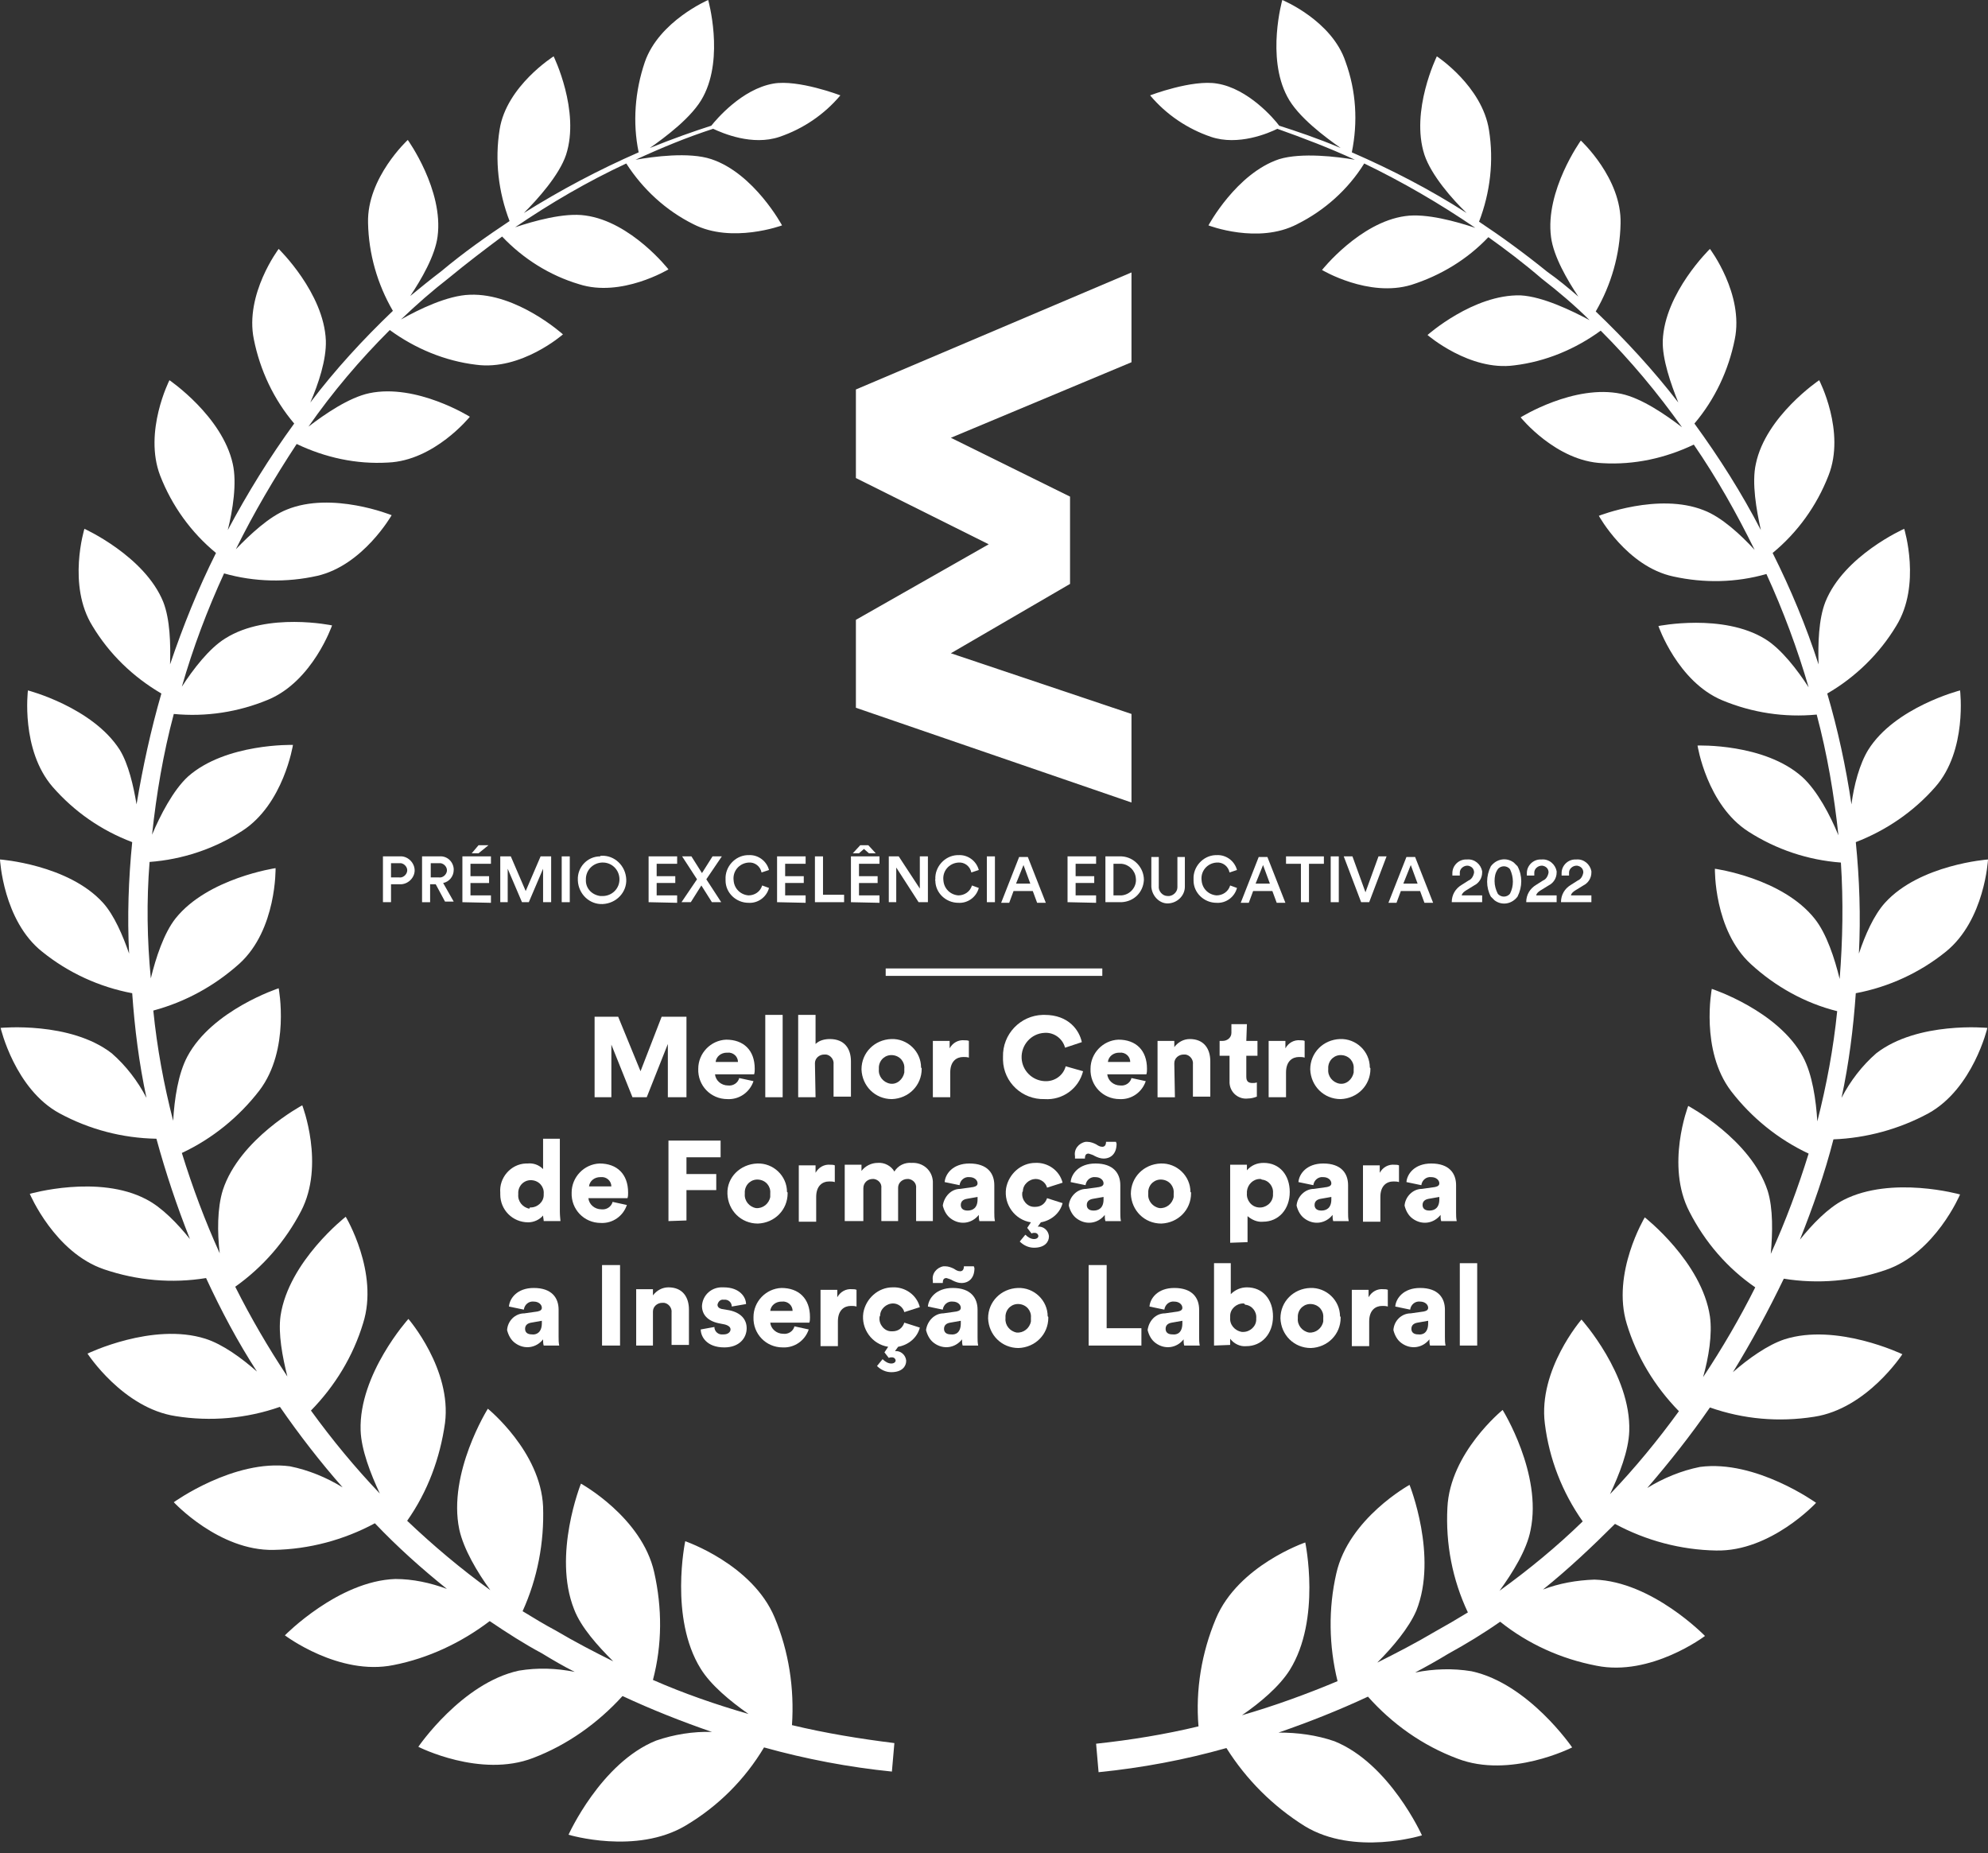 <svg width="162" height="151" viewBox="0 0 162 151" fill="none" xmlns="http://www.w3.org/2000/svg">
<rect x="0" y="0" width="162" height="151" fill="#333333" stroke="none"/>
<path d="M64.537 140.565C64.739 137.588 64.284 134.561 63.121 131.786C61.3 127.447 55.838 125.58 55.838 125.58C55.838 125.58 54.523 131.837 57.102 135.974C57.911 137.286 59.479 138.597 60.997 139.657C58.367 138.9 55.736 137.992 53.208 136.882C53.966 134.006 53.966 131.029 53.309 128.103C52.297 123.613 47.341 120.888 47.341 120.888C47.341 120.888 45.014 126.69 46.784 131.13C47.341 132.593 48.706 134.107 49.971 135.368C48.453 134.611 46.885 133.804 45.267 132.846C44.407 132.392 43.497 131.837 42.586 131.282C43.8 128.607 44.356 125.681 44.255 122.755C44.053 118.264 39.754 114.783 39.754 114.783C39.754 114.783 36.466 120.03 37.427 124.622C37.782 126.236 38.894 128.103 39.956 129.566C37.579 127.851 35.303 125.933 33.179 123.915C34.848 121.544 35.859 118.819 36.264 115.943C36.821 111.554 33.28 107.467 33.28 107.467C33.28 107.467 29.234 111.958 29.386 116.549C29.436 118.113 30.195 120.081 30.953 121.695C28.93 119.576 27.059 117.306 25.339 114.934C27.312 112.916 28.779 110.494 29.588 107.82C30.903 103.683 28.172 99.142 28.172 99.142C28.172 99.142 23.519 102.775 22.861 107.215C22.659 108.678 23.013 110.545 23.417 112.159C21.849 109.788 20.433 107.366 19.169 104.844C21.445 103.229 23.266 101.11 24.53 98.688C26.503 94.904 24.631 90.061 24.631 90.061C24.631 90.061 19.523 92.785 18.157 96.973C17.702 98.436 17.702 100.404 17.904 102.119C16.691 99.445 15.679 96.721 14.819 93.945C17.297 92.785 19.472 91.019 21.141 88.85C23.67 85.52 22.709 80.525 22.709 80.525C22.709 80.525 17.297 82.291 15.274 86.075C14.516 87.487 14.212 89.556 14.111 91.322C13.352 88.396 12.796 85.368 12.493 82.341C15.123 81.635 17.5 80.323 19.523 78.507C22.558 75.732 22.456 70.737 22.456 70.737C22.456 70.737 16.944 71.544 14.313 74.823C13.352 76.034 12.695 78.052 12.29 79.718C11.987 76.589 11.936 73.411 12.189 70.232C14.87 70.03 17.449 69.173 19.725 67.709C23.114 65.54 23.873 60.696 23.873 60.696C23.873 60.696 18.41 60.545 15.325 63.269C14.111 64.379 13.049 66.448 12.392 68.012C12.746 64.682 13.302 61.403 14.162 58.174C16.792 58.426 19.422 58.022 21.849 57.013C25.491 55.499 27.059 50.959 27.059 50.959C27.059 50.959 21.799 49.849 18.36 52.018C17.045 52.825 15.73 54.541 14.819 55.954C15.73 52.775 16.893 49.697 18.259 46.721C20.737 47.427 23.367 47.477 25.845 46.922C29.588 46.065 31.915 41.978 31.915 41.978C31.915 41.978 27.059 40.01 23.367 41.524C21.951 42.079 20.383 43.542 19.22 44.753C20.686 41.776 22.355 38.951 24.176 36.176C26.503 37.286 29.032 37.841 31.611 37.689C35.404 37.538 38.287 33.956 38.287 33.956C38.287 33.956 33.938 31.231 30.094 32.038C28.425 32.392 26.452 33.754 25.137 34.763C27.11 31.937 29.335 29.314 31.763 26.892C33.836 28.406 36.264 29.415 38.793 29.718C42.485 30.222 45.874 27.245 45.874 27.245C45.874 27.245 42.131 23.865 38.287 24.016C36.466 24.067 34.089 25.227 32.673 26.034C33.938 24.823 35.202 23.713 36.568 22.654C38.034 21.443 39.501 20.333 40.917 19.273C42.637 21.09 44.812 22.452 47.189 23.158C50.628 24.268 54.472 21.948 54.472 21.948C54.472 21.948 51.437 18.063 47.695 17.558C45.975 17.306 43.497 18.012 41.979 18.517C44.862 16.549 47.897 14.783 51.033 13.32C52.398 15.439 54.27 17.154 56.495 18.264C59.631 19.879 63.728 18.365 63.728 18.365C63.728 18.365 61.452 14.127 57.962 12.967C56.141 12.361 53.208 12.765 51.791 13.017C53.865 12.059 55.939 11.201 58.114 10.494C58.872 10.848 61.3 11.907 63.525 11.15C65.447 10.495 67.167 9.334 68.482 7.77C68.482 7.77 65.043 6.458 63.02 6.811C60.44 7.265 58.367 9.738 57.962 10.242C56.546 10.696 54.826 11.302 52.955 12.059C54.169 11.201 56.445 9.536 57.304 7.871C59.024 4.642 57.709 0 57.709 0C57.709 0 53.713 1.715 52.55 5.045C51.741 7.417 51.539 9.99 52.044 12.412C48.807 13.824 45.672 15.489 42.688 17.356C43.8 16.246 45.57 14.278 46.127 12.614C47.29 9.031 45.115 4.591 45.115 4.591C45.115 4.591 41.271 7.013 40.715 10.545C40.31 13.068 40.614 15.641 41.524 18.012C39.703 19.223 37.832 20.535 35.961 22.099C35.101 22.755 34.292 23.411 33.432 24.117C34.342 22.755 35.455 20.837 35.657 19.273C36.163 15.489 33.23 11.403 33.23 11.403C33.23 11.403 29.891 14.48 29.992 18.163C30.043 20.686 30.751 23.158 32.016 25.328C29.588 27.649 27.312 30.121 25.289 32.795C25.946 31.282 26.604 29.314 26.553 27.75C26.401 23.865 22.709 20.282 22.709 20.282C22.709 20.282 19.928 23.966 20.686 27.649C21.192 30.172 22.305 32.543 23.974 34.511C21.951 37.286 20.18 40.161 18.562 43.189C18.967 41.574 19.321 39.354 18.967 37.79C18.107 33.905 13.808 30.979 13.808 30.979C13.808 30.979 11.683 35.166 13.049 38.749C14.01 41.221 15.578 43.391 17.601 45.056C16.134 47.982 14.92 51.009 13.858 54.137C13.909 52.472 13.858 50.454 13.302 49.041C11.785 45.308 6.879 43.088 6.879 43.088C6.879 43.088 5.462 47.679 7.536 51.009C8.902 53.279 10.824 55.146 13.15 56.509C12.29 59.485 11.633 62.513 11.127 65.54C10.874 64.026 10.47 62.26 9.761 61.1C7.536 57.619 2.276 56.256 2.276 56.256C2.276 56.256 1.669 61.1 4.299 64.127C6.069 66.145 8.244 67.659 10.773 68.618C10.47 71.645 10.368 74.672 10.52 77.699C10.014 76.236 9.306 74.571 8.396 73.562C5.564 70.434 0 70.03 0 70.03C0 70.03 0.253 75.025 3.439 77.548C5.564 79.263 8.092 80.424 10.773 80.928C10.975 83.804 11.329 86.63 11.936 89.455C11.228 88.093 10.267 86.832 9.104 85.822C5.715 83.199 0.051 83.754 0.051 83.754C0.051 83.754 1.214 88.749 4.855 90.716C7.283 92.028 9.964 92.735 12.746 92.785C13.504 95.56 14.415 98.285 15.477 100.959C14.465 99.697 13.201 98.385 11.936 97.73C8.042 95.661 2.428 97.275 2.428 97.275C2.428 97.275 4.451 102.069 8.497 103.431C11.178 104.339 14.01 104.591 16.792 104.137C18.006 106.761 19.371 109.334 20.939 111.756C19.675 110.646 18.157 109.536 16.741 109.082C12.442 107.719 7.131 110.293 7.131 110.293C7.131 110.293 10.014 114.733 14.313 115.388C17.146 115.843 20.079 115.59 22.811 114.632C24.378 116.902 26.098 119.122 27.919 121.191C26.604 120.383 25.137 119.778 23.62 119.475C19.068 118.87 14.162 122.402 14.162 122.402C14.162 122.402 17.854 126.387 22.305 126.287C25.188 126.236 28.02 125.479 30.549 124.117C32.37 126.034 34.342 127.8 36.416 129.465C35.05 128.961 33.634 128.658 32.218 128.658C27.565 128.809 23.215 133.249 23.215 133.249C23.215 133.249 27.615 136.579 32.066 135.671C34.898 135.116 37.579 133.855 39.906 132.089C41.322 133.047 42.738 133.956 44.154 134.712C45.065 135.267 45.924 135.772 46.835 136.226C45.318 135.923 43.8 135.873 42.283 136.125C37.63 137.134 34.089 142.331 34.089 142.331C34.089 142.331 39.147 144.904 43.446 143.239C46.228 142.18 48.706 140.414 50.729 138.194C53.106 139.304 55.534 140.262 58.013 141.12C56.495 141.07 54.927 141.322 53.461 141.826C48.959 143.643 46.329 149.495 46.329 149.495C46.329 149.495 51.842 151.16 55.888 148.739C58.518 147.175 60.693 145.005 62.261 142.381C65.7 143.34 69.19 143.996 72.68 144.349L72.781 143.189L72.882 142.028C70.05 141.675 67.268 141.221 64.537 140.565Z" fill="white"/>
<path d="M157.145 90.716C160.786 88.698 161.949 83.754 161.949 83.754C161.949 83.754 156.285 83.199 152.896 85.822C151.733 86.832 150.772 88.093 150.064 89.455C150.671 86.63 151.025 83.804 151.227 80.928C153.908 80.424 156.436 79.263 158.561 77.548C161.747 74.975 162 70.03 162 70.03C162 70.03 156.436 70.434 153.604 73.562C152.694 74.571 151.986 76.186 151.48 77.699C151.632 74.672 151.53 71.645 151.227 68.618C153.705 67.659 155.931 66.145 157.701 64.127C160.331 61.15 159.724 56.256 159.724 56.256C159.724 56.256 154.413 57.619 152.239 61.1C151.53 62.26 151.075 63.976 150.873 65.54C150.418 62.462 149.76 59.435 148.9 56.509C151.176 55.197 153.149 53.279 154.515 51.009C156.588 47.679 155.172 43.088 155.172 43.088C155.172 43.088 150.266 45.257 148.749 49.041C148.192 50.454 148.142 52.472 148.192 54.137C147.181 51.009 145.916 47.982 144.45 45.056C146.473 43.391 148.041 41.221 149.002 38.749C150.418 35.166 148.243 30.979 148.243 30.979C148.243 30.979 143.893 33.905 143.084 37.79C142.73 39.354 143.135 41.574 143.489 43.189C141.921 40.161 140.1 37.286 138.077 34.511C139.746 32.543 140.859 30.172 141.364 27.649C142.123 23.966 139.341 20.282 139.341 20.282C139.341 20.282 135.649 23.865 135.497 27.75C135.447 29.263 136.155 31.282 136.762 32.795C134.739 30.172 132.463 27.699 130.035 25.378C131.299 23.209 132.007 20.737 132.058 18.214C132.159 14.531 128.821 11.453 128.821 11.453C128.821 11.453 125.888 15.54 126.393 19.324C126.596 20.888 127.708 22.805 128.619 24.168C127.81 23.461 126.95 22.755 126.09 22.149C124.219 20.636 122.347 19.273 120.526 18.063C121.437 15.691 121.74 13.118 121.336 10.595C120.779 7.013 117.087 4.591 117.087 4.591C117.087 4.591 114.912 9.031 116.076 12.614C116.632 14.278 118.352 16.246 119.515 17.356C116.531 15.439 113.395 13.824 110.158 12.412C110.664 9.939 110.512 7.417 109.652 5.045C108.539 1.665 104.493 0 104.493 0C104.493 0 103.178 4.642 104.898 7.871C105.758 9.536 108.034 11.201 109.248 12.059C107.326 11.251 105.657 10.696 104.24 10.242C103.836 9.687 101.712 7.215 99.183 6.811C97.159 6.458 93.72 7.77 93.72 7.77C95.035 9.334 96.755 10.495 98.677 11.15C100.902 11.907 103.381 10.848 104.089 10.495C106.213 11.251 108.337 12.059 110.411 13.017C108.995 12.765 106.061 12.412 104.24 12.967C100.751 14.127 98.475 18.365 98.475 18.365C98.475 18.365 102.521 19.929 105.707 18.264C107.933 17.154 109.855 15.439 111.17 13.32C114.305 14.834 117.34 16.599 120.223 18.567C118.706 18.063 116.227 17.356 114.508 17.608C110.815 18.113 107.73 21.998 107.73 21.998C107.73 21.998 111.524 24.268 115.013 23.209C117.391 22.452 119.565 21.14 121.285 19.324C122.701 20.333 124.168 21.443 125.635 22.704C127 23.764 128.315 24.874 129.529 26.085C128.113 25.328 125.736 24.168 123.915 24.067C120.071 23.966 116.328 27.296 116.328 27.296C116.328 27.296 119.768 30.273 123.409 29.768C125.938 29.465 128.366 28.456 130.44 26.942C132.867 29.364 135.093 32.038 137.065 34.813C135.75 33.804 133.778 32.442 132.109 32.089C128.265 31.282 123.915 34.006 123.915 34.006C123.915 34.006 126.798 37.588 130.591 37.74C133.171 37.891 135.7 37.336 138.026 36.226C139.898 38.951 141.516 41.826 142.983 44.803C141.87 43.592 140.302 42.129 138.835 41.574C135.143 40.111 130.288 42.028 130.288 42.028C130.288 42.028 132.564 46.166 136.357 46.973C138.886 47.528 141.465 47.477 143.944 46.771C145.309 49.748 146.473 52.876 147.383 56.004C146.473 54.591 145.158 52.876 143.843 52.069C140.403 49.95 135.143 51.009 135.143 51.009C135.143 51.009 136.711 55.55 140.353 57.064C142.781 58.073 145.411 58.476 148.041 58.224C148.9 61.453 149.457 64.733 149.811 68.063C149.153 66.448 148.091 64.43 146.877 63.32C143.792 60.545 138.33 60.747 138.33 60.747C138.33 60.747 139.088 65.59 142.477 67.76C144.753 69.223 147.333 70.081 150.013 70.282C150.215 73.411 150.165 76.589 149.912 79.768C149.507 78.103 148.85 76.085 147.889 74.874C145.259 71.544 139.746 70.787 139.746 70.787C139.746 70.787 139.645 75.782 142.679 78.557C144.652 80.373 147.08 81.736 149.71 82.391C149.406 85.419 148.85 88.396 148.091 91.372C147.99 89.657 147.687 87.538 146.928 86.125C144.905 82.341 139.493 80.575 139.493 80.575C139.493 80.575 138.532 85.57 141.061 88.9C142.73 91.07 144.905 92.835 147.383 93.996C146.523 96.771 145.512 99.496 144.298 102.17C144.45 100.454 144.5 98.486 144.045 97.023C142.679 92.835 137.571 90.111 137.571 90.111C137.571 90.111 135.7 94.955 137.672 98.739C138.937 101.211 140.757 103.33 143.033 104.894C141.769 107.417 140.353 109.839 138.785 112.21C139.24 110.595 139.544 108.729 139.341 107.265C138.684 102.825 134.031 99.193 134.031 99.193C134.031 99.193 131.299 103.734 132.564 107.871C133.373 110.545 134.84 112.967 136.812 114.985C135.093 117.356 133.221 119.627 131.198 121.746C131.957 120.131 132.716 118.214 132.766 116.599C132.918 112.008 128.872 107.518 128.872 107.518C128.872 107.518 125.331 111.604 125.888 115.994C126.242 118.87 127.304 121.594 128.973 123.966C126.849 126.034 124.573 127.901 122.195 129.617C123.258 128.153 124.421 126.287 124.724 124.672C125.685 120.081 122.448 114.884 122.448 114.884C122.448 114.884 118.149 118.365 117.947 122.856C117.795 125.782 118.352 128.708 119.616 131.382C118.706 131.937 117.846 132.442 116.935 132.947C115.317 133.905 113.749 134.712 112.232 135.469C113.496 134.208 114.811 132.644 115.418 131.231C117.188 126.791 114.862 120.989 114.862 120.989C114.862 120.989 109.905 123.713 108.894 128.204C108.236 131.08 108.287 134.107 108.995 136.983C106.466 138.042 103.836 139.001 101.206 139.758C102.672 138.749 104.24 137.437 105.1 136.075C107.68 131.937 106.365 125.681 106.365 125.681C106.365 125.681 100.902 127.548 99.082 131.887C97.918 134.662 97.412 137.689 97.665 140.666C94.934 141.322 92.152 141.776 89.32 142.079L89.421 143.239L89.522 144.4C93.063 144.046 96.553 143.391 99.941 142.432C101.56 145.005 103.735 147.175 106.314 148.789C110.36 151.261 115.873 149.546 115.873 149.546C115.873 149.546 113.243 143.693 108.742 141.877C107.275 141.372 105.758 141.171 104.19 141.171C106.668 140.313 109.096 139.354 111.473 138.244C113.446 140.464 115.924 142.23 118.756 143.29C123.055 144.955 128.113 142.381 128.113 142.381C128.113 142.381 124.573 137.185 119.919 136.176C118.402 135.923 116.834 135.974 115.317 136.277C116.177 135.822 117.087 135.318 117.997 134.763C119.464 133.956 120.88 133.098 122.246 132.139C124.522 133.956 127.203 135.167 130.086 135.722C134.536 136.63 138.937 133.3 138.937 133.3C138.937 133.3 134.638 128.86 129.934 128.708C128.467 128.759 127.051 129.011 125.736 129.516C127.81 127.851 129.732 126.034 131.603 124.168C134.132 125.53 136.964 126.287 139.847 126.337C144.298 126.438 147.99 122.452 147.99 122.452C147.99 122.452 143.084 118.92 138.532 119.526C137.015 119.828 135.548 120.434 134.233 121.241C136.054 119.122 137.773 116.953 139.341 114.682C142.072 115.641 144.955 115.893 147.838 115.439C152.137 114.783 155.02 110.343 155.02 110.343C155.02 110.343 149.659 107.77 145.411 109.132C144.045 109.586 142.477 110.696 141.213 111.806C142.73 109.334 144.096 106.811 145.36 104.188C148.142 104.642 151.025 104.39 153.655 103.481C157.701 102.119 159.724 97.326 159.724 97.326C159.724 97.326 154.16 95.762 150.215 97.78C148.951 98.436 147.687 99.748 146.675 101.009C147.737 98.335 148.698 95.611 149.406 92.835C152.036 92.735 154.717 92.028 157.145 90.716Z" fill="white"/>
<path d="M31.864 72.048V73.511H31.206V69.778H32.572C33.179 69.727 33.735 70.232 33.786 70.837C33.836 71.443 33.331 71.998 32.724 72.048C32.673 72.048 32.673 72.048 32.623 72.048H31.864ZM32.521 71.493C32.825 71.544 33.128 71.291 33.179 70.989C33.23 70.686 32.977 70.383 32.673 70.333C32.623 70.333 32.572 70.333 32.572 70.333H31.864V71.493H32.521Z" fill="white"/>
<path d="M35.505 72.048H35.05V73.512H34.393V69.778H35.809C36.416 69.728 36.922 70.182 36.972 70.787C36.972 70.838 36.972 70.838 36.972 70.888C36.972 71.392 36.618 71.847 36.112 71.948L36.972 73.461H36.264L35.505 72.048ZM35.758 71.493C36.062 71.544 36.365 71.292 36.416 70.989C36.466 70.686 36.214 70.383 35.91 70.333C35.859 70.333 35.809 70.333 35.758 70.333H35.101V71.493H35.758Z" fill="white"/>
<path d="M37.68 73.512V69.778H40.007V70.383H38.338V71.393H39.855V71.948H38.338V72.957H40.007V73.562L37.68 73.512ZM38.995 69.526H38.439L38.995 68.87H39.805L38.995 69.526Z" fill="white"/>
<path d="M44.255 73.511V70.787L43.092 73.511H42.536L41.372 70.787V73.511H40.766V69.778H41.625L42.839 72.603L44.053 69.778H44.913V73.511H44.255Z" fill="white"/>
<path d="M45.773 73.511V69.778H46.43V73.511H45.773Z" fill="white"/>
<path d="M49.01 69.728C50.072 69.677 50.982 70.535 51.033 71.645C51.083 72.704 50.224 73.612 49.111 73.663C48.049 73.713 47.138 72.856 47.088 71.746V71.695C47.037 70.686 47.846 69.778 48.908 69.778C48.908 69.728 48.959 69.728 49.01 69.728ZM49.01 73.007C49.768 73.057 50.426 72.502 50.476 71.746C50.527 70.989 49.971 70.333 49.212 70.282C48.453 70.232 47.796 70.787 47.745 71.544C47.745 71.594 47.745 71.594 47.745 71.645C47.695 72.351 48.2 72.906 48.908 73.007C48.908 73.007 48.959 73.007 49.01 73.007Z" fill="white"/>
<path d="M52.854 73.511V69.778H55.18V70.383H53.511V71.392H55.028V71.947H53.511V72.956H55.18V73.562L52.854 73.511Z" fill="white"/>
<path d="M57.557 71.645L58.771 73.511H58.013L57.153 72.149L56.293 73.511H55.534L56.799 71.645L55.585 69.778H56.343L57.203 71.14L58.063 69.778H58.822L57.557 71.645Z" fill="white"/>
<path d="M59.125 71.645C59.075 70.636 59.884 69.728 60.895 69.677C60.946 69.677 60.946 69.677 60.996 69.677C61.755 69.627 62.463 70.131 62.666 70.888L62.059 71.09C61.958 70.585 61.502 70.232 60.996 70.282C60.238 70.333 59.681 70.989 59.783 71.746C59.833 72.402 60.339 72.906 60.996 72.957C61.502 72.957 61.958 72.654 62.109 72.149L62.666 72.351C62.463 73.108 61.755 73.612 60.996 73.562C59.985 73.562 59.125 72.755 59.125 71.746C59.125 71.746 59.125 71.695 59.125 71.645Z" fill="white"/>
<path d="M63.323 73.511V69.778H65.65V70.383H63.981V71.392H65.498V71.947H63.981V72.956H65.65V73.562L63.323 73.511Z" fill="white"/>
<path d="M66.408 73.511V69.778H67.066V72.906H68.785V73.511H66.408Z" fill="white"/>
<path d="M69.342 73.512V69.778H71.668V70.383H69.999V71.393H71.517V71.948H69.999V72.957H71.668V73.562L69.342 73.512ZM69.494 69.526L70.1 68.87H70.758L71.365 69.526H70.809L70.404 69.173L69.999 69.526H69.494Z" fill="white"/>
<path d="M74.855 73.511L73.034 70.686V73.511H72.427V69.778H73.236L74.956 72.401V69.778H75.614V73.511H74.855Z" fill="white"/>
<path d="M76.22 71.645C76.17 70.636 76.979 69.728 77.991 69.677C78.041 69.677 78.041 69.677 78.092 69.677C78.85 69.627 79.558 70.131 79.761 70.888L79.154 71.09C79.053 70.585 78.598 70.232 78.092 70.282C77.333 70.333 76.777 70.989 76.878 71.746C76.928 72.402 77.434 72.906 78.092 72.957C78.598 72.957 79.053 72.654 79.204 72.149L79.761 72.351C79.558 73.108 78.85 73.612 78.092 73.562C77.08 73.562 76.22 72.755 76.22 71.746C76.17 71.746 76.22 71.695 76.22 71.645Z" fill="white"/>
<path d="M80.418 73.511V69.778H81.076V73.511H80.418Z" fill="white"/>
<path d="M84.161 72.603H82.593L82.239 73.562H81.582L83.048 69.828H83.757L85.223 73.562H84.515L84.161 72.603ZM82.796 71.998H83.959L83.403 70.484L82.796 71.998Z" fill="white"/>
<path d="M86.993 73.511V69.778H89.32V70.383H87.651V71.392H89.168V71.947H87.651V72.956H89.32V73.562L86.993 73.511Z" fill="white"/>
<path d="M90.079 73.511V69.778H91.394C92.405 69.828 93.215 70.686 93.215 71.695C93.164 72.704 92.405 73.461 91.394 73.511H90.079ZM91.394 72.956C92.102 72.906 92.658 72.25 92.557 71.544C92.506 70.938 92.001 70.434 91.394 70.383H90.736V72.956H91.394Z" fill="white"/>
<path d="M93.821 72.25V69.828H94.428V72.2C94.378 72.603 94.732 73.007 95.136 73.007C95.541 73.057 95.946 72.704 95.946 72.301C95.946 72.25 95.946 72.25 95.946 72.2V69.828H96.553V72.25C96.553 73.007 95.895 73.612 95.136 73.612C94.479 73.612 93.872 73.007 93.821 72.25Z" fill="white"/>
<path d="M97.261 71.645C97.21 70.636 98.019 69.728 99.031 69.677C99.082 69.677 99.082 69.677 99.132 69.677C99.891 69.627 100.599 70.131 100.801 70.888L100.194 71.09C100.093 70.585 99.638 70.232 99.132 70.282C98.373 70.333 97.817 70.989 97.918 71.746C97.969 72.402 98.475 72.906 99.132 72.957C99.638 72.957 100.093 72.654 100.245 72.149L100.801 72.351C100.599 73.108 99.891 73.612 99.132 73.562C98.121 73.562 97.261 72.755 97.261 71.746C97.261 71.746 97.261 71.695 97.261 71.645Z" fill="white"/>
<path d="M103.684 72.603H102.116L101.762 73.562H101.105L102.571 69.828H103.279L104.746 73.562H104.038L103.684 72.603ZM102.318 71.998H103.482L102.925 70.484L102.318 71.998Z" fill="white"/>
<path d="M106.668 70.383V73.511H106.011V70.383H104.797V69.778H107.882V70.383H106.668Z" fill="white"/>
<path d="M108.438 73.511V69.778H109.096V73.511H108.438Z" fill="white"/>
<path d="M112.333 69.778H112.99L111.574 73.511H110.917L109.5 69.778H110.209L111.271 72.704L112.333 69.778Z" fill="white"/>
<path d="M115.722 72.603H114.154L113.8 73.562H113.142L114.609 69.828H115.317L116.784 73.562H116.076L115.722 72.603ZM114.356 71.998H115.519L114.963 70.484L114.356 71.998Z" fill="white"/>
<path d="M118.352 71.342C118.352 71.292 118.352 71.191 118.352 71.14C118.352 70.535 118.857 70.03 119.464 70.03C119.515 70.03 119.515 70.03 119.565 70.03C120.172 69.98 120.678 70.434 120.779 70.989C120.779 71.039 120.779 71.039 120.779 71.09C120.779 71.544 120.526 71.948 120.122 72.149L119.464 72.553C119.313 72.654 119.161 72.755 119.11 72.957H120.779V73.511H118.301C118.301 72.906 118.604 72.401 119.11 72.099L119.667 71.746C119.919 71.645 120.071 71.392 120.122 71.09C120.122 70.787 119.919 70.585 119.616 70.535H119.565C119.262 70.535 118.958 70.787 118.958 71.09C118.958 71.14 118.958 71.14 118.958 71.191C118.958 71.241 118.958 71.292 118.958 71.342H118.352Z" fill="white"/>
<path d="M121.487 70.585C121.943 69.98 122.752 69.828 123.359 70.282C123.46 70.383 123.561 70.484 123.662 70.585C124.067 71.342 124.067 72.25 123.662 73.057C123.207 73.663 122.398 73.814 121.791 73.36C121.69 73.259 121.589 73.158 121.487 73.057C121.083 72.3 121.083 71.392 121.487 70.585ZM122.044 72.805C122.145 72.956 122.347 73.057 122.549 73.057C122.752 73.057 122.954 72.956 123.055 72.805C123.359 72.2 123.359 71.493 123.055 70.837C122.954 70.686 122.752 70.585 122.549 70.585C122.347 70.585 122.145 70.686 122.044 70.837C121.841 71.14 121.791 71.443 121.791 71.796C121.791 72.149 121.892 72.502 122.044 72.805Z" fill="white"/>
<path d="M124.421 71.342C124.421 71.292 124.421 71.191 124.421 71.14C124.421 70.535 124.927 70.03 125.534 70.03C125.584 70.03 125.584 70.03 125.635 70.03C126.242 69.98 126.747 70.434 126.849 70.989C126.849 71.039 126.849 71.039 126.849 71.09C126.849 71.544 126.596 71.948 126.191 72.149L125.534 72.553C125.382 72.654 125.23 72.755 125.18 72.957H126.849V73.511H124.37C124.37 72.906 124.674 72.401 125.18 72.099L125.736 71.746C125.989 71.645 126.141 71.392 126.191 71.09C126.191 70.787 125.989 70.585 125.685 70.535H125.635C125.331 70.535 125.028 70.787 125.028 71.09C125.028 71.14 125.028 71.14 125.028 71.191C125.028 71.241 125.028 71.292 125.028 71.342H124.421Z" fill="white"/>
<path d="M127.253 71.342C127.253 71.292 127.253 71.191 127.253 71.14C127.253 70.535 127.759 70.03 128.366 70.03C128.417 70.03 128.416 70.03 128.467 70.03C129.074 69.98 129.58 70.434 129.681 70.989C129.681 71.039 129.681 71.039 129.681 71.09C129.681 71.544 129.428 71.948 129.023 72.149L128.366 72.553C128.214 72.654 128.062 72.755 128.012 72.957H129.681V73.511H127.203C127.203 72.906 127.506 72.401 128.012 72.099L128.568 71.746C128.821 71.645 128.973 71.392 129.023 71.09C129.023 70.787 128.821 70.585 128.518 70.535H128.467C128.164 70.535 127.86 70.787 127.86 71.09C127.86 71.14 127.86 71.14 127.86 71.191C127.86 71.241 127.86 71.292 127.86 71.342H127.253Z" fill="white"/>
<path d="M54.422 89.404V85.065L52.702 89.404H51.539L49.819 85.116V89.404H48.453V82.846H50.375L52.196 87.285L53.916 82.846H55.939V89.404H54.422Z" fill="white"/>
<path d="M61.401 88.093C61.098 89.001 60.238 89.606 59.277 89.556C57.911 89.556 56.849 88.446 56.9 87.084C56.9 85.822 57.911 84.763 59.176 84.712C60.592 84.712 61.502 85.57 61.502 87.084C61.502 87.235 61.502 87.386 61.452 87.538H58.265C58.316 88.042 58.771 88.446 59.328 88.446C59.732 88.496 60.137 88.244 60.238 87.841L61.401 88.093ZM60.137 86.529C60.137 86.075 59.732 85.722 59.277 85.772H59.226C58.771 85.772 58.367 86.075 58.316 86.529H60.137Z" fill="white"/>
<path d="M62.362 89.404V82.694H63.778V89.404H62.362Z" fill="white"/>
<path d="M66.459 89.404H65.043V82.694H66.459V85.065C66.762 84.763 67.218 84.662 67.622 84.662C68.836 84.662 69.342 85.469 69.342 86.478V89.354H67.926V86.73C67.976 86.327 67.673 85.974 67.319 85.923C67.268 85.923 67.218 85.923 67.167 85.923C66.762 85.923 66.408 86.226 66.408 86.629L66.459 89.404Z" fill="white"/>
<path d="M75.108 87.084C75.108 88.446 74.046 89.505 72.68 89.556C71.314 89.556 70.252 88.496 70.202 87.134C70.202 85.772 71.264 84.712 72.629 84.662C73.944 84.611 75.057 85.671 75.057 86.983C75.108 87.033 75.108 87.033 75.108 87.084ZM73.692 87.084C73.742 86.529 73.338 86.024 72.731 85.974C72.174 85.923 71.668 86.327 71.618 86.932C71.618 86.983 71.618 87.084 71.618 87.134C71.567 87.689 71.972 88.194 72.528 88.295C73.085 88.395 73.59 87.941 73.692 87.386C73.692 87.235 73.692 87.185 73.692 87.084Z" fill="white"/>
<path d="M78.952 86.175C78.8 86.125 78.648 86.125 78.496 86.125C77.94 86.125 77.434 86.478 77.434 87.386V89.404H76.018V84.813H77.384V85.419C77.637 84.965 78.092 84.712 78.598 84.763C78.699 84.763 78.85 84.763 78.952 84.813V86.175Z" fill="white"/>
<path d="M81.733 86.125C81.683 84.258 83.15 82.745 84.97 82.694C85.021 82.694 85.072 82.694 85.122 82.694C87.095 82.694 87.954 83.955 88.157 84.914L86.791 85.368C86.589 84.611 85.881 84.107 85.122 84.157C84.009 84.208 83.2 85.166 83.251 86.226C83.301 87.235 84.111 88.042 85.122 88.093C85.931 88.143 86.639 87.639 86.842 86.882L88.258 87.285C87.904 88.698 86.589 89.657 85.122 89.556C83.301 89.606 81.784 88.194 81.733 86.377C81.733 86.276 81.733 86.226 81.733 86.125Z" fill="white"/>
<path d="M93.366 88.093C93.063 89.001 92.203 89.606 91.242 89.556C89.876 89.556 88.814 88.446 88.865 87.084C88.865 85.822 89.876 84.763 91.141 84.712C92.557 84.712 93.467 85.57 93.467 87.084C93.467 87.235 93.467 87.386 93.417 87.538H90.23C90.281 88.042 90.736 88.446 91.293 88.446C91.697 88.496 92.102 88.244 92.203 87.841L93.366 88.093ZM92.102 86.529C92.102 86.075 91.697 85.722 91.242 85.772H91.191C90.736 85.772 90.332 86.075 90.281 86.529H92.102Z" fill="white"/>
<path d="M95.743 89.405H94.327V84.813H95.693V85.318C95.996 84.914 96.451 84.662 96.957 84.662C98.121 84.662 98.626 85.469 98.626 86.478V89.354H97.21V86.731C97.261 86.327 96.957 85.974 96.603 85.923C96.553 85.923 96.502 85.923 96.451 85.923C96.047 85.923 95.693 86.226 95.693 86.63V86.68L95.743 89.405Z" fill="white"/>
<path d="M101.56 84.813H102.47V86.024H101.56V87.74C101.56 88.143 101.762 88.244 102.066 88.244C102.167 88.244 102.318 88.244 102.42 88.194V89.354C102.167 89.455 101.914 89.505 101.712 89.505C100.953 89.606 100.245 89.051 100.194 88.244C100.194 88.143 100.194 88.093 100.194 87.992V86.024H99.385V84.813H99.638C99.992 84.813 100.346 84.561 100.346 84.157C100.346 84.107 100.346 84.056 100.346 84.056V83.451H101.61L101.56 84.813Z" fill="white"/>
<path d="M106.314 86.175C106.162 86.125 106.011 86.125 105.859 86.125C105.303 86.125 104.797 86.478 104.797 87.386V89.404H103.381V84.813H104.746V85.419C104.999 84.965 105.454 84.712 105.96 84.763C106.061 84.763 106.213 84.763 106.314 84.813V86.175Z" fill="white"/>
<path d="M111.675 87.084C111.675 88.446 110.613 89.505 109.248 89.556C107.882 89.556 106.82 88.496 106.769 87.134C106.769 85.772 107.831 84.712 109.197 84.662C110.512 84.611 111.625 85.671 111.625 86.983C111.675 87.033 111.675 87.033 111.675 87.084ZM110.31 87.084C110.36 86.529 109.956 86.024 109.349 85.974C108.792 85.923 108.287 86.327 108.236 86.932C108.236 86.983 108.236 87.084 108.236 87.134C108.185 87.689 108.59 88.194 109.146 88.295C109.703 88.395 110.209 87.941 110.31 87.386C110.31 87.235 110.31 87.185 110.31 87.084Z" fill="white"/>
<path d="M45.621 98.688C45.621 99.092 45.672 99.394 45.672 99.495H44.306C44.306 99.344 44.255 99.193 44.255 99.041C43.952 99.394 43.497 99.596 43.041 99.596C41.777 99.596 40.766 98.587 40.766 97.326C40.766 97.275 40.766 97.225 40.766 97.174C40.664 95.963 41.625 94.853 42.839 94.803C42.89 94.803 42.94 94.803 42.991 94.803C43.446 94.753 43.901 94.904 44.255 95.257V92.785H45.621V98.688ZM43.244 98.385C43.8 98.385 44.306 97.931 44.306 97.376C44.306 97.326 44.306 97.326 44.306 97.275C44.356 96.72 43.952 96.216 43.345 96.165C42.789 96.115 42.283 96.519 42.232 97.124C42.232 97.174 42.232 97.275 42.232 97.326C42.182 97.881 42.586 98.385 43.143 98.486C43.143 98.385 43.193 98.385 43.244 98.385Z" fill="white"/>
<path d="M51.083 98.184C50.78 99.092 49.92 99.697 48.959 99.647C47.593 99.647 46.531 98.537 46.582 97.175C46.582 95.913 47.593 94.854 48.858 94.803C50.274 94.803 51.184 95.661 51.184 97.175C51.184 97.326 51.184 97.477 51.134 97.629H47.947C47.998 98.133 48.453 98.537 49.01 98.537C49.414 98.587 49.819 98.335 49.92 97.931L51.083 98.184ZM49.819 96.67C49.819 96.216 49.414 95.863 48.959 95.913H48.908C48.453 95.913 48.049 96.216 47.998 96.67H49.819Z" fill="white"/>
<path d="M54.472 99.495V92.936H58.721V94.299H55.939V95.661H58.367V96.973H55.939V99.445L54.472 99.495Z" fill="white"/>
<path d="M64.183 97.225C64.183 98.587 63.121 99.647 61.755 99.697C60.39 99.697 59.328 98.638 59.277 97.275C59.226 95.913 60.339 94.854 61.705 94.803C63.02 94.753 64.132 95.812 64.132 97.124C64.183 97.124 64.183 97.175 64.183 97.225ZM62.767 97.225C62.817 96.67 62.413 96.165 61.806 96.115C61.249 96.065 60.744 96.468 60.693 97.074C60.693 97.124 60.693 97.225 60.693 97.275C60.642 97.831 61.047 98.335 61.603 98.436C62.16 98.486 62.666 98.083 62.767 97.528C62.767 97.376 62.767 97.275 62.767 97.225Z" fill="white"/>
<path d="M68.027 96.317C67.875 96.266 67.723 96.266 67.572 96.266C67.015 96.266 66.51 96.62 66.51 97.528V99.546H65.093V94.954H66.459V95.56C66.712 95.106 67.167 94.854 67.673 94.904C67.774 94.904 67.926 94.904 68.027 94.954V96.317Z" fill="white"/>
<path d="M68.836 99.495V94.904H70.202V95.409C70.505 95.005 71.011 94.753 71.517 94.753C72.073 94.702 72.629 95.005 72.882 95.459C73.186 94.954 73.742 94.702 74.298 94.753C75.209 94.702 75.968 95.358 76.018 96.266C76.018 96.367 76.018 96.418 76.018 96.519V99.495H74.653V96.821C74.703 96.418 74.4 96.115 74.046 96.064C73.995 96.064 73.944 96.064 73.944 96.064C73.54 96.064 73.186 96.367 73.186 96.771V96.821V99.495H71.82V96.821C71.871 96.418 71.567 96.115 71.213 96.064C71.163 96.064 71.112 96.064 71.112 96.064C70.707 96.064 70.353 96.367 70.353 96.821V96.872V99.495H68.836Z" fill="white"/>
<path d="M78.243 96.872L79.306 96.721C79.558 96.67 79.66 96.569 79.66 96.418C79.66 96.165 79.407 95.913 79.002 95.913C78.597 95.863 78.243 96.165 78.193 96.569L76.979 96.317C77.03 95.661 77.637 94.803 79.002 94.803C80.469 94.803 81.025 95.611 81.025 96.569V98.789C81.025 99.041 81.025 99.243 81.076 99.496H79.811C79.761 99.344 79.761 99.142 79.761 98.991C79.204 99.697 78.243 99.849 77.485 99.294C77.131 99.041 76.928 98.638 76.827 98.234C76.928 97.528 77.485 96.872 78.243 96.872ZM79.66 97.73V97.528L78.8 97.679C78.496 97.73 78.294 97.881 78.294 98.184C78.294 98.436 78.446 98.638 78.85 98.638C79.255 98.638 79.66 98.436 79.66 97.73Z" fill="white"/>
<path d="M83.301 97.225C83.251 97.78 83.706 98.335 84.262 98.335C84.313 98.335 84.313 98.335 84.363 98.335C84.819 98.335 85.173 98.083 85.324 97.629L86.589 98.032C86.386 98.84 85.678 99.445 84.819 99.596L84.566 99.95C85.021 99.899 85.425 100.252 85.476 100.706V100.757C85.476 101.16 85.173 101.665 84.262 101.665C83.807 101.665 83.402 101.463 83.099 101.16L83.554 100.605C83.757 100.807 84.009 100.959 84.262 100.959C84.465 100.959 84.616 100.858 84.616 100.706C84.616 100.605 84.515 100.454 84.313 100.454C84.212 100.454 84.161 100.454 84.06 100.504L83.706 100.05L84.009 99.596C82.694 99.394 81.784 98.133 81.986 96.821C82.189 95.661 83.2 94.753 84.363 94.753C85.375 94.702 86.336 95.358 86.589 96.367L85.324 96.771C85.223 96.367 84.819 96.064 84.414 96.064C83.858 96.064 83.352 96.519 83.352 97.074C83.301 97.124 83.301 97.174 83.301 97.225Z" fill="white"/>
<path d="M88.511 96.872L89.573 96.721C89.826 96.67 89.927 96.569 89.927 96.418C89.927 96.165 89.674 95.913 89.269 95.913C88.865 95.863 88.511 96.165 88.46 96.569L87.246 96.317C87.297 95.661 87.904 94.803 89.269 94.803C90.736 94.803 91.293 95.611 91.293 96.569V98.789C91.293 99.041 91.293 99.243 91.343 99.496H90.079C90.028 99.344 90.028 99.142 90.028 98.991C89.472 99.697 88.511 99.849 87.752 99.294C87.398 99.041 87.196 98.638 87.095 98.234C87.145 97.528 87.752 96.872 88.511 96.872ZM90.989 93.189C90.989 93.996 90.534 94.4 89.927 94.4C89.674 94.4 89.421 94.299 89.219 94.198C89.067 94.097 88.865 94.046 88.713 93.996C88.511 93.996 88.41 94.097 88.41 94.4H87.6V94.198C87.499 93.643 87.904 93.138 88.46 93.037C88.511 93.037 88.561 93.037 88.612 93.037C88.865 93.037 89.118 93.138 89.32 93.239C89.472 93.34 89.624 93.441 89.826 93.441C90.028 93.441 90.129 93.29 90.129 93.037H90.939L90.989 93.189ZM89.927 97.73V97.528L89.067 97.679C88.764 97.73 88.561 97.881 88.561 98.184C88.561 98.436 88.713 98.638 89.118 98.638C89.522 98.638 89.927 98.436 89.927 97.73Z" fill="white"/>
<path d="M97.058 97.225C97.058 98.587 95.996 99.647 94.631 99.697C93.265 99.697 92.203 98.638 92.152 97.275C92.152 95.913 93.215 94.854 94.58 94.803C95.895 94.753 97.008 95.812 97.008 97.124C97.058 97.124 97.058 97.175 97.058 97.225ZM95.642 97.225C95.693 96.67 95.288 96.165 94.681 96.115C94.125 96.065 93.619 96.468 93.569 97.074C93.569 97.124 93.569 97.225 93.569 97.275C93.518 97.831 93.923 98.335 94.479 98.436C95.035 98.486 95.541 98.083 95.642 97.528C95.642 97.376 95.642 97.275 95.642 97.225Z" fill="white"/>
<path d="M100.245 101.261V94.904H101.61V95.358C101.964 94.954 102.42 94.753 102.976 94.753C104.291 94.753 105.1 95.762 105.1 97.124C105.1 98.537 104.19 99.546 102.925 99.546C102.47 99.596 102.015 99.394 101.661 99.092V101.211L100.245 101.261ZM102.672 96.064C102.116 96.064 101.661 96.519 101.61 97.074C101.61 97.124 101.61 97.174 101.61 97.225C101.56 97.78 101.964 98.335 102.571 98.385C103.128 98.436 103.684 98.032 103.735 97.427C103.735 97.376 103.735 97.275 103.735 97.225C103.785 96.67 103.381 96.165 102.824 96.115C102.774 96.064 102.723 96.064 102.672 96.064Z" fill="white"/>
<path d="M107.073 96.872L108.135 96.721C108.388 96.67 108.489 96.569 108.489 96.418C108.489 96.165 108.236 95.913 107.831 95.913C107.427 95.863 107.073 96.165 107.022 96.569L105.808 96.317C105.859 95.661 106.466 94.803 107.831 94.803C109.298 94.803 109.854 95.611 109.854 96.569V98.789C109.854 99.041 109.854 99.243 109.905 99.496H108.641C108.59 99.344 108.59 99.142 108.59 98.991C108.034 99.697 107.073 99.849 106.314 99.294C105.96 99.041 105.758 98.638 105.657 98.234C105.707 97.528 106.314 96.872 107.073 96.872ZM108.489 97.73V97.528L107.629 97.679C107.326 97.73 107.123 97.881 107.123 98.184C107.123 98.436 107.275 98.638 107.68 98.638C108.084 98.638 108.489 98.436 108.489 97.73Z" fill="white"/>
<path d="M114.002 96.317C113.85 96.266 113.698 96.266 113.547 96.266C112.99 96.266 112.485 96.62 112.485 97.528V99.546H111.068V94.954H112.434V95.56C112.687 95.106 113.142 94.854 113.648 94.904C113.749 94.904 113.901 94.904 114.002 94.954V96.317Z" fill="white"/>
<path d="M115.873 96.872L116.935 96.721C117.188 96.67 117.289 96.569 117.289 96.418C117.289 96.165 117.037 95.913 116.632 95.913C116.227 95.863 115.873 96.165 115.823 96.569L114.609 96.317C114.659 95.661 115.266 94.803 116.632 94.803C118.099 94.803 118.655 95.611 118.655 96.569V98.789C118.655 99.041 118.655 99.243 118.706 99.496H117.441C117.391 99.344 117.391 99.142 117.391 98.991C116.834 99.697 115.873 99.849 115.115 99.294C114.761 99.041 114.558 98.638 114.457 98.234C114.508 97.528 115.115 96.872 115.873 96.872ZM117.289 97.73V97.528L116.43 97.679C116.126 97.73 115.924 97.881 115.924 98.184C115.924 98.436 116.076 98.638 116.48 98.638C116.885 98.638 117.289 98.436 117.289 97.73Z" fill="white"/>
<path d="M42.738 107.013L43.8 106.862C44.053 106.811 44.154 106.71 44.154 106.559C44.154 106.307 43.901 106.054 43.497 106.054C43.092 106.004 42.738 106.307 42.688 106.71L41.474 106.458C41.524 105.802 42.131 104.944 43.497 104.944C44.964 104.944 45.52 105.752 45.52 106.71V108.93C45.52 109.182 45.52 109.384 45.57 109.637H44.306C44.255 109.485 44.255 109.283 44.255 109.132C43.699 109.838 42.738 109.99 41.979 109.435C41.625 109.182 41.423 108.779 41.322 108.375C41.373 107.618 41.979 107.013 42.738 107.013ZM44.154 107.82V107.618L43.294 107.77C42.991 107.82 42.789 107.972 42.789 108.274C42.789 108.527 42.94 108.728 43.345 108.728C43.699 108.779 44.154 108.577 44.154 107.82Z" fill="white"/>
<path d="M49.06 109.637V103.078H50.527V109.637H49.06Z" fill="white"/>
<path d="M53.258 109.637H51.842V105.045H53.208V105.55C53.511 105.146 53.966 104.894 54.472 104.894C55.635 104.894 56.141 105.701 56.141 106.71V109.586H54.725V106.963C54.776 106.559 54.472 106.206 54.118 106.155C54.068 106.155 54.017 106.155 53.966 106.155C53.562 106.155 53.208 106.458 53.208 106.862V106.912V109.637H53.258Z" fill="white"/>
<path d="M58.215 108.123C58.215 108.476 58.518 108.779 58.923 108.729C58.923 108.729 58.923 108.729 58.974 108.729C59.328 108.729 59.53 108.527 59.53 108.325C59.53 108.174 59.429 108.022 59.075 107.921L58.569 107.82C57.608 107.619 57.203 107.064 57.203 106.408C57.254 105.5 58.013 104.844 58.923 104.894H58.974C60.288 104.894 60.794 105.701 60.794 106.256L59.631 106.458C59.631 106.105 59.328 105.853 58.974 105.903C58.721 105.853 58.518 106.055 58.468 106.307C58.468 106.509 58.619 106.61 58.822 106.66L59.429 106.761C60.39 106.963 60.845 107.518 60.845 108.224C60.845 109.031 60.238 109.788 59.024 109.788C57.557 109.788 57.102 108.88 57.102 108.325L58.215 108.123Z" fill="white"/>
<path d="M65.903 108.325C65.599 109.233 64.739 109.838 63.778 109.788C62.413 109.788 61.351 108.678 61.401 107.316C61.401 106.054 62.413 104.995 63.677 104.944C65.093 104.944 66.004 105.802 66.004 107.316C66.004 107.467 66.004 107.618 65.953 107.77H62.767C62.817 108.274 63.273 108.678 63.829 108.678C64.234 108.728 64.638 108.476 64.739 108.072L65.903 108.325ZM64.588 106.811C64.588 106.357 64.183 106.004 63.728 106.054H63.677C63.222 106.054 62.817 106.357 62.767 106.811H64.588Z" fill="white"/>
<path d="M69.797 106.458C69.645 106.408 69.494 106.408 69.342 106.408C68.785 106.408 68.28 106.761 68.28 107.669V109.687H66.864V105.096H68.229V105.701C68.482 105.247 68.937 104.995 69.443 105.045C69.544 105.045 69.696 105.045 69.797 105.096V106.458Z" fill="white"/>
<path d="M71.668 107.366C71.618 107.921 72.073 108.476 72.629 108.476C72.68 108.476 72.68 108.476 72.731 108.476C73.186 108.476 73.54 108.224 73.692 107.77L74.956 108.174C74.754 108.981 74.046 109.586 73.186 109.738L72.933 110.091C73.388 110.04 73.793 110.394 73.843 110.848V110.898C73.843 111.302 73.54 111.806 72.629 111.806C72.174 111.806 71.77 111.604 71.466 111.302L71.921 110.747C72.124 110.949 72.377 111.1 72.629 111.1C72.832 111.1 72.984 110.999 72.984 110.848C72.984 110.747 72.882 110.595 72.68 110.595C72.579 110.595 72.528 110.595 72.427 110.646L72.073 110.192L72.377 109.738C71.061 109.536 70.151 108.275 70.353 106.963C70.556 105.802 71.567 104.894 72.731 104.894C73.742 104.844 74.703 105.5 74.956 106.509L73.692 106.912C73.59 106.509 73.186 106.206 72.781 106.206C72.225 106.206 71.719 106.66 71.719 107.215C71.668 107.265 71.668 107.316 71.668 107.366Z" fill="white"/>
<path d="M76.878 107.013L77.94 106.862C78.193 106.811 78.294 106.71 78.294 106.559C78.294 106.307 78.041 106.054 77.637 106.054C77.232 106.004 76.878 106.307 76.827 106.71L75.614 106.458C75.664 105.802 76.271 104.944 77.637 104.944C79.103 104.944 79.66 105.752 79.66 106.71V108.93C79.66 109.182 79.66 109.384 79.71 109.637H78.446C78.395 109.485 78.395 109.283 78.395 109.132C77.839 109.838 76.878 109.99 76.119 109.435C75.765 109.182 75.563 108.779 75.462 108.375C75.563 107.618 76.17 107.013 76.878 107.013ZM79.407 103.33C79.407 104.137 78.952 104.541 78.345 104.541C78.092 104.541 77.839 104.44 77.637 104.339C77.485 104.238 77.283 104.188 77.131 104.137C76.928 104.137 76.827 104.238 76.827 104.541H76.018V104.339C75.917 103.784 76.322 103.279 76.878 103.178C76.928 103.178 76.979 103.178 77.03 103.178C77.283 103.178 77.535 103.279 77.738 103.38C77.889 103.481 78.041 103.582 78.244 103.582C78.446 103.582 78.547 103.431 78.547 103.178H79.356L79.407 103.33ZM78.294 107.82V107.618L77.434 107.77C77.131 107.82 76.928 107.972 76.928 108.274C76.928 108.527 77.08 108.728 77.485 108.728C77.889 108.779 78.294 108.577 78.294 107.82Z" fill="white"/>
<path d="M85.426 107.366C85.426 108.728 84.363 109.788 82.998 109.838C81.632 109.838 80.57 108.779 80.519 107.417C80.519 106.054 81.582 104.995 82.947 104.944C84.262 104.894 85.375 105.953 85.375 107.265C85.426 107.265 85.426 107.316 85.426 107.366ZM84.009 107.366C84.06 106.811 83.655 106.307 83.048 106.256C82.492 106.206 81.986 106.609 81.936 107.215C81.936 107.265 81.936 107.366 81.936 107.417C81.885 107.972 82.29 108.476 82.846 108.577C83.403 108.628 83.908 108.224 84.009 107.669C84.009 107.467 84.009 107.417 84.009 107.366Z" fill="white"/>
<path d="M88.713 109.637V103.078H90.18V108.224H93.012V109.637H88.713Z" fill="white"/>
<path d="M94.934 107.013L95.996 106.862C96.249 106.811 96.35 106.71 96.35 106.559C96.35 106.307 96.097 106.054 95.693 106.054C95.288 106.004 94.934 106.307 94.883 106.71L93.67 106.458C93.72 105.802 94.327 104.944 95.693 104.944C97.159 104.944 97.716 105.752 97.716 106.71V108.93C97.716 109.182 97.716 109.384 97.766 109.637H96.502C96.451 109.485 96.451 109.283 96.451 109.132C95.895 109.838 94.934 109.99 94.175 109.435C93.821 109.182 93.619 108.779 93.518 108.375C93.619 107.618 94.175 107.013 94.934 107.013ZM96.35 107.82V107.618L95.49 107.77C95.187 107.82 94.985 107.972 94.985 108.274C94.985 108.527 95.136 108.728 95.541 108.728C95.946 108.779 96.35 108.577 96.35 107.82Z" fill="white"/>
<path d="M98.93 109.637V102.926H100.295V105.449C100.649 105.096 101.105 104.894 101.61 104.894C102.925 104.894 103.735 105.903 103.735 107.265C103.735 108.678 102.824 109.687 101.56 109.687C101.054 109.738 100.548 109.485 100.245 109.082V109.586L98.93 109.637ZM101.307 106.206C100.751 106.206 100.245 106.66 100.245 107.215C100.245 107.265 100.245 107.316 100.245 107.366C100.194 107.921 100.599 108.426 101.206 108.527C101.256 108.527 101.256 108.527 101.307 108.527C101.863 108.527 102.369 108.073 102.369 107.518C102.369 107.467 102.369 107.417 102.369 107.417C102.42 106.862 102.015 106.357 101.459 106.307C101.408 106.206 101.357 106.206 101.307 106.206Z" fill="white"/>
<path d="M109.248 107.366C109.248 108.728 108.185 109.788 106.82 109.838C105.454 109.838 104.392 108.779 104.342 107.417C104.342 106.054 105.404 104.995 106.769 104.944C108.084 104.894 109.197 105.953 109.197 107.265C109.248 107.265 109.248 107.316 109.248 107.366ZM107.831 107.366C107.882 106.811 107.477 106.307 106.87 106.256C106.314 106.206 105.808 106.609 105.758 107.215C105.758 107.265 105.758 107.366 105.758 107.417C105.707 107.972 106.112 108.476 106.668 108.577C107.224 108.628 107.73 108.224 107.831 107.669C107.831 107.467 107.831 107.417 107.831 107.366Z" fill="white"/>
<path d="M113.091 106.458C112.94 106.408 112.788 106.408 112.636 106.408C112.08 106.408 111.574 106.761 111.574 107.669V109.687H110.158V105.096H111.524V105.701C111.776 105.247 112.232 104.995 112.737 105.045C112.839 105.045 112.99 105.045 113.091 105.096V106.458Z" fill="white"/>
<path d="M114.963 107.013L116.025 106.862C116.278 106.811 116.379 106.71 116.379 106.559C116.379 106.307 116.126 106.054 115.722 106.054C115.317 106.004 114.963 106.307 114.912 106.71L113.698 106.458C113.749 105.802 114.356 104.944 115.722 104.944C117.188 104.944 117.745 105.752 117.745 106.71V108.93C117.745 109.182 117.745 109.384 117.795 109.637H116.531C116.48 109.485 116.48 109.283 116.48 109.132C115.924 109.838 114.963 109.99 114.204 109.435C113.85 109.182 113.648 108.779 113.547 108.375C113.597 107.618 114.204 107.013 114.963 107.013ZM116.379 107.82V107.618L115.519 107.77C115.216 107.82 115.013 107.972 115.013 108.274C115.013 108.527 115.165 108.728 115.57 108.728C115.974 108.779 116.379 108.577 116.379 107.82Z" fill="white"/>
<path d="M118.958 109.637V102.926H120.375V109.637H118.958Z" fill="white"/>
<path d="M89.826 78.91H72.174V79.516H89.826V78.91Z" fill="white"/>
<path d="M92.203 22.2L69.746 31.735V38.95L80.57 44.349L69.746 50.505V57.669L92.203 65.388V58.173L77.485 53.229L87.196 47.578V40.464L77.485 35.671L92.203 29.516V22.2Z" fill="white"/>
</svg>
